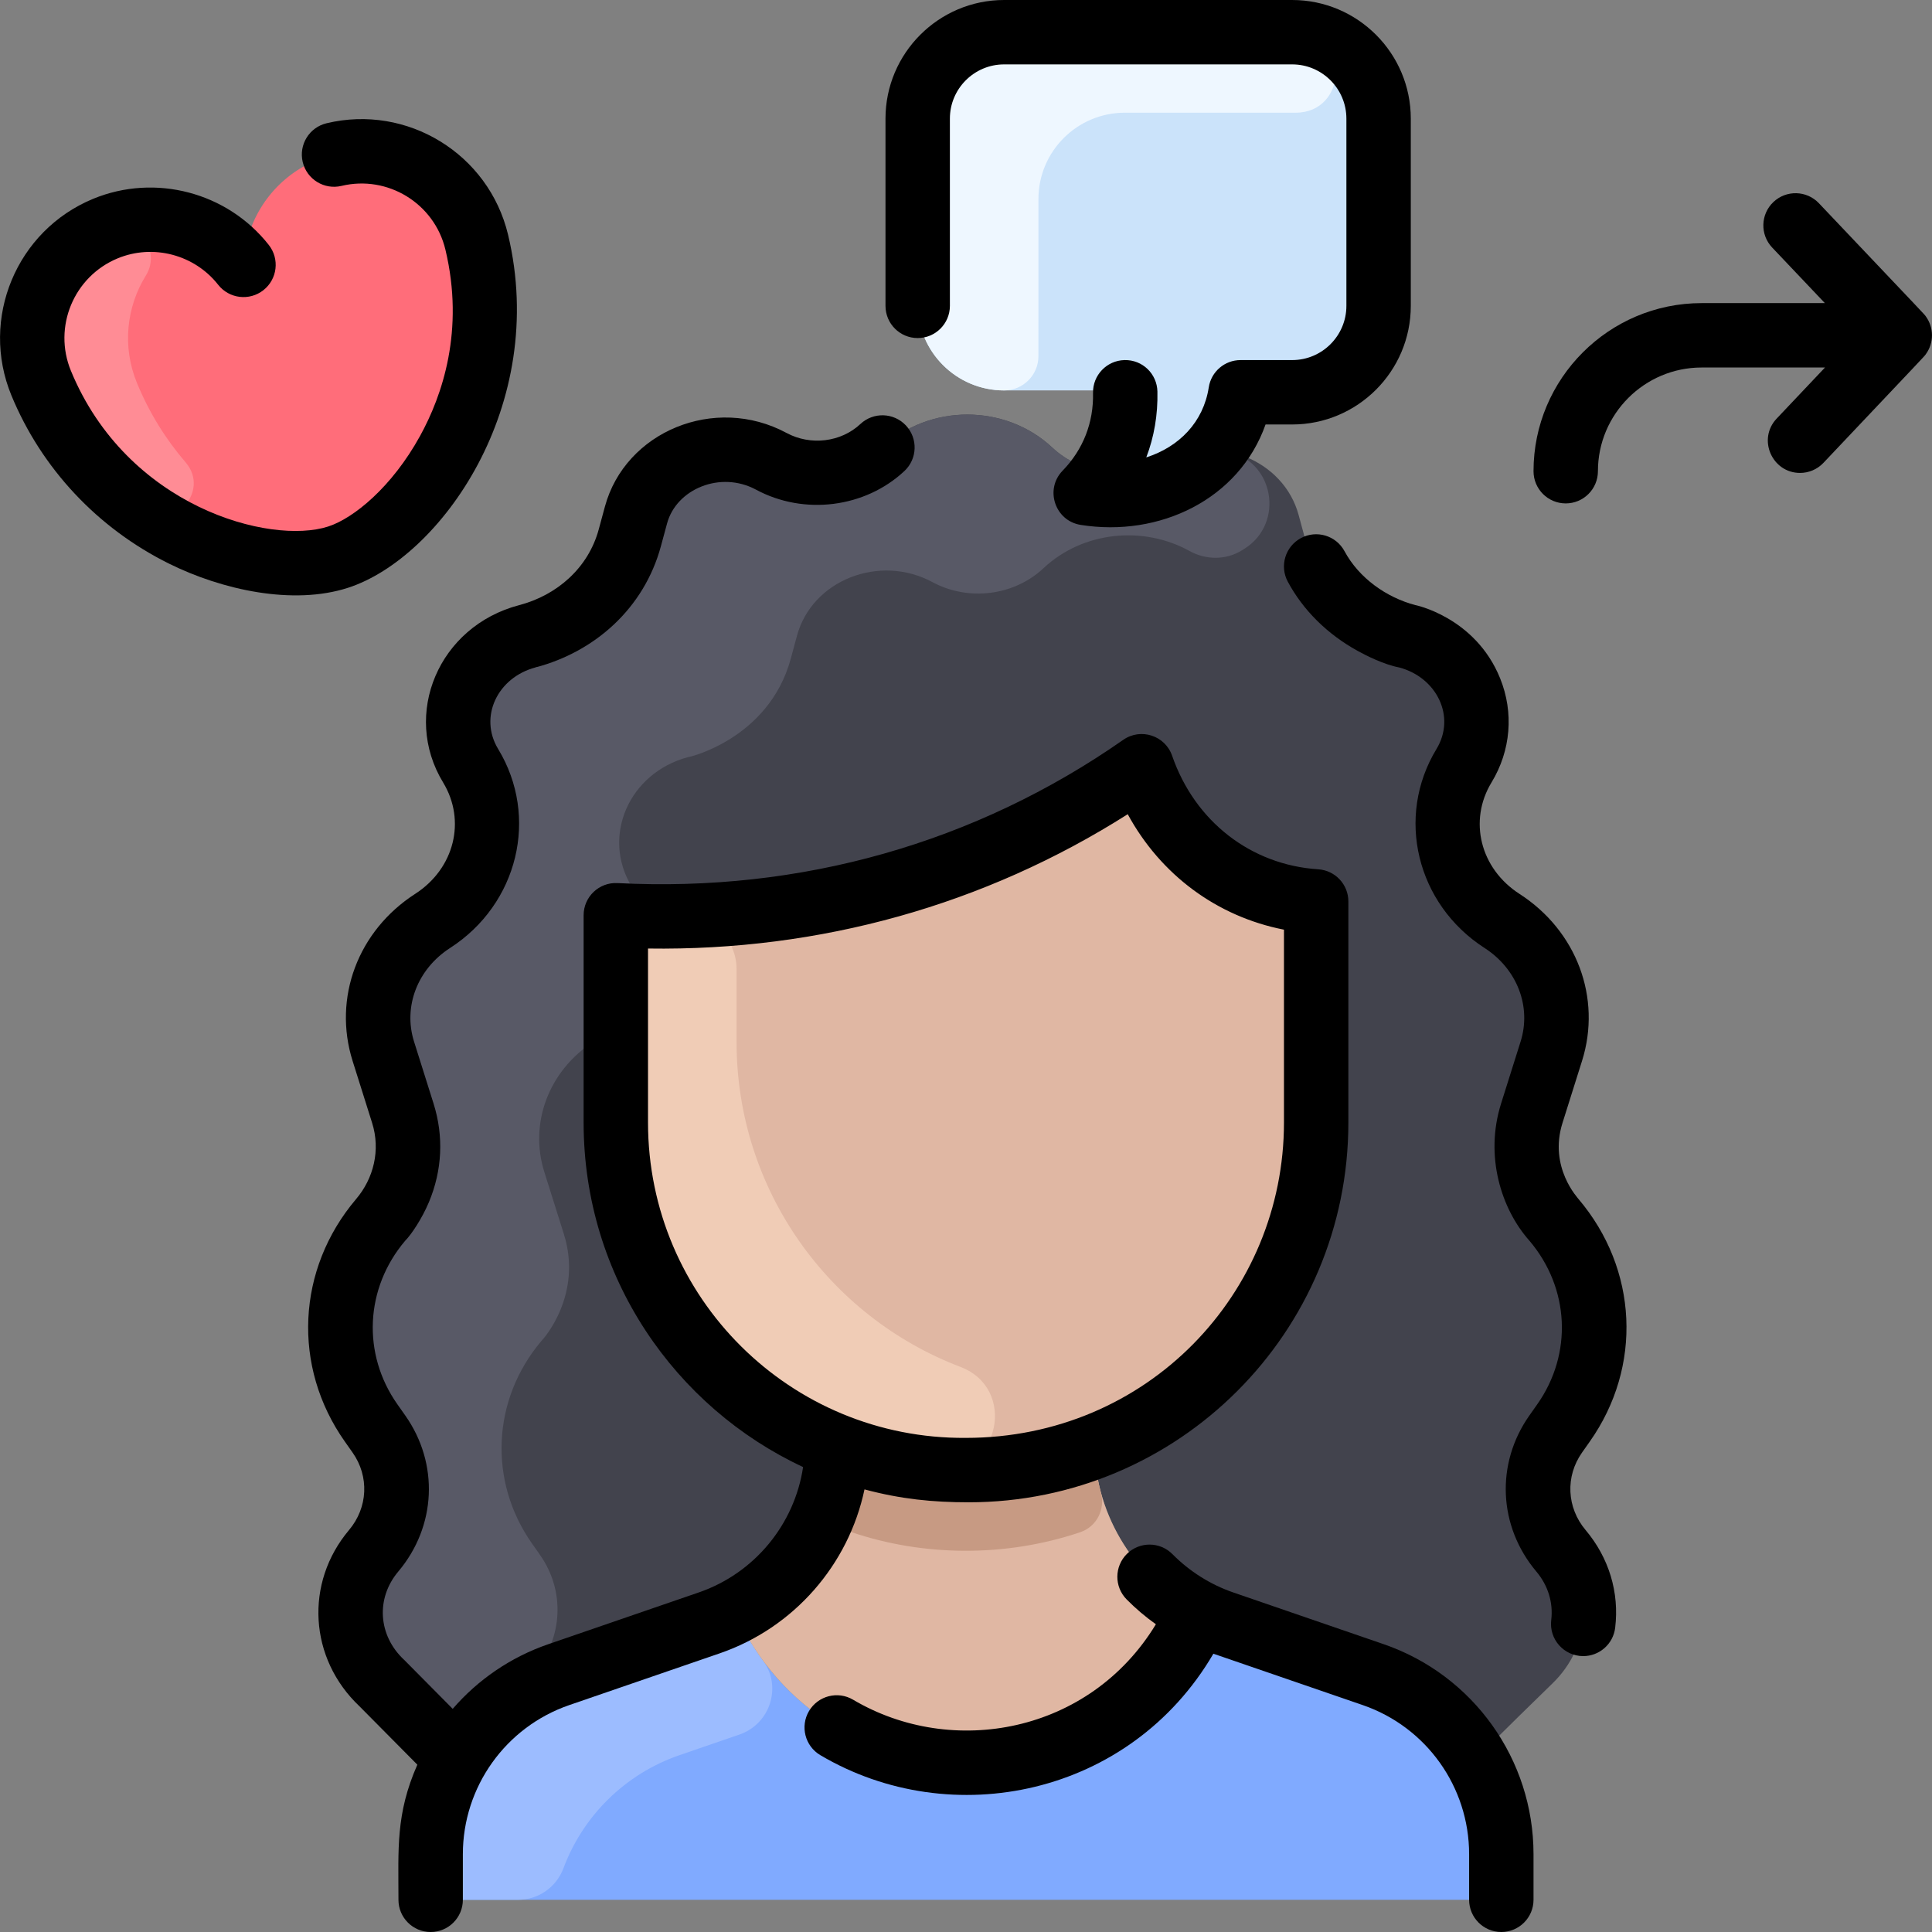 <?xml version="1.0" encoding="UTF-8"?> <svg xmlns="http://www.w3.org/2000/svg" id="Layer_1" height="512" viewBox="0 0 480 480" width="512"><rect x="0" y="0" width="480" height="480" fill="#808080" stroke="none"/><path d="m372.998 460.68v3.32c0 4.418-3.582 8-8 8h-250c-4.418 0-8-3.582-8-8v-3.32c0-19.691 12.405-37.941 31.84-44.62 41.259-14.179 39.652-13.461 43.69-15.56 22.53 49.88 92.62 49.88 115.23.15.101-.101 1.592 1.028 6.04 2.56l37.36 12.85c18.964 6.514 31.84 24.42 31.84 44.62z" fill="#80aaff"></path><path d="m189.586 412.607c4.762 6.465 1.738 15.716-5.855 18.328l-14.893 5.124c-13.605 4.677-24.018 15.159-28.854 28.105-1.756 4.702-6.226 7.835-11.245 7.835h-13.741c-4.418 0-8-3.582-8-8v-3.32c0-20.15 12.803-38.033 31.84-44.62 37.236-12.884 38.461-12.842 43.69-15.56 1.999 4.43 4.374 8.466 7.058 12.108z" fill="#9cbcff"></path><path d="m349.768 158.13c-.01-.01-.01-.01-.02-.02 14.66 3.94 21.53 19.7 13.98 32.14-8.01 13.19-3.92 29.94 9.44 38.55 11.13 7.17 16.07 20.24 12.25 32.38l-4.85 15.41c-4.75 15.06 5.02 26.04 5.52 26.5 12.35 14.56 13.31 34.91 2.36 50.43l-1.94 2.76c-6.29 8.92-5.76 20.62 1.31 29.02 8.31 9.85 7.268 23.809-2.05 32.88-26.438 25.737-17.021 17.241-18.95 19.17-5.55-9.76-14.54-17.47-25.66-21.29l-37.36-12.85c-18.589-6.404-31.444-23.898-31.92-43.56l-.08-.21c32.3-12.49 55.2-43.85 55.2-80.56v-47.919c0-3.819-2.702-7.102-6.45-7.84-14.383-2.831-26.314-11.825-33.309-24.619-2.231-4.081-7.4-5.472-11.329-2.982-33.055 20.956-72.301 32.762-114.783 32.139-4.459-.065-8.129 3.48-8.129 7.939v43.282c0 36.63 22.8 67.94 54.99 80.48l-.04.11c-.26 17.4-10.13 33.13-25.42 41.03-4.047 2.104-2.546 1.42-43.69 15.56-18.58 6.385-25.033 20.83-25.4 20.83l-18.55-18.71c-9.49-8.89-10.36-23.03-2.06-32.88 7.07-8.4 7.6-20.1 1.31-29.02l-1.94-2.76c-10.93-15.52-9.98-35.85 2.35-50.41 0-.102 10.413-11.024 5.54-26.52l-4.85-15.41c-3.83-12.14 1.12-25.21 12.25-32.38 13.36-8.61 17.45-25.36 9.44-38.55-7.55-12.44-.68-28.2 13.98-32.14-.174.174 20.115-4.405 25.57-24.5l1.53-5.67c3.74-13.78 20.47-20.41 33.62-13.33 8.98 4.84 20.29 3.42 27.61-3.43 11.7-10.97 30.61-10.84 42.18 0 7.31 6.85 18.63 8.27 27.61 3.43 13.15-7.08 29.88-.45 33.61 13.33l1.54 5.67c5.37 19.82 25.15 24.52 25.59 24.52z" fill="#42434d"></path><path d="m320.548 223.122c3.748.738 6.45 4.02 6.45 7.84v47.919c0 47.819-38.929 86.703-87 86.36-47.647.337-87-38.096-87-86.36v-43.282c0-4.459 3.671-8.004 8.129-7.939 42.482.623 81.728-11.183 114.783-32.139 3.928-2.49 9.097-1.099 11.329 2.982 6.996 12.794 18.926 21.788 33.309 24.619z" fill="#e0b7a3"></path><path d="m297.768 400.64-.01.01c-22.61 49.73-92.7 49.73-115.23-.15 15.29-7.9 25.16-23.63 25.42-41.03l.04-.11c20.195 7.886 43.675 7.889 63.81.08l.08.21c.42 17.36 10.52 33.17 25.89 40.99z" fill="#e0b7a3"></path><path d="m118.438 60.13c9.59 40.06-16.97 72.64-34.44 78.29-19.23 6.23-58.65-6.59-73.77-43.24-6.19-15.01.96-32.2 15.97-38.39 10.092-4.162 21.165-2.275 29.219 3.972 2.202 1.708 5.456.654 6.239-2.021 2.862-9.779 10.722-17.795 21.332-20.342 15.79-3.779 31.66 5.951 35.45 21.731z" fill="#ff6d7a"></path><path d="m46.124 114.881c6.171 7.167-3.081 17.362-10.782 11.871-10.238-7.3-19.407-17.739-25.114-31.572-6.25-15.155 1.105-32.412 16.202-38.484 7.163-2.881 13.885 5.195 9.815 11.756-4.814 7.759-5.954 17.641-2.207 26.729 3.124 7.569 7.283 14.122 12.086 19.7z" fill="#ff8c95"></path><path d="m342.998 29.47v46.06c0 11.858-9.612 21.47-21.47 21.47h-9.727c-1.804 0-3.4 1.205-3.854 2.951-3.522 13.531-15.975 21.738-29.953 22.413-3.248.157-5.222-3.466-3.473-6.208 2.796-4.385 4.564-9.364 5.096-14.803.229-2.336-1.644-4.353-3.992-4.353h-26.158c-11.858 0-21.47-9.612-21.47-21.47v-46.06c0-11.858 9.612-21.47 21.47-21.47h72.06c11.859 0 21.471 9.612 21.471 21.47z" fill="#cbe3fa"></path><path d="m322.738 8.033c12.772.709 11.962 19.967-.83 19.967h-42.44c-11.86 0-21.473 9.61-21.47 21.47.004 21.187.001 32.676-.003 39.009-.002 4.708-3.82 8.521-8.527 8.521-11.825 0-21.47-9.58-21.47-21.47v-46.06c0-11.858 9.612-21.47 21.47-21.47 76.985 0 72.335-.018 73.27.033z" fill="#eef7ff"></path><path d="m308.594 136.703c-3.987 2.488-8.97 2.459-13.081.182-11.398-6.314-26.403-4.961-36.275 4.295-7.32 6.85-18.63 8.27-27.61 3.43-13.15-7.08-29.88-.45-33.62 13.33l-1.53 5.67c-5.463 20.125-25.717 24.65-25.57 24.5-14.66 3.94-21.53 19.7-13.98 32.14 1.45 2.39 2.51 4.9 3.18 7.46-3.99.44-7.11 3.768-7.11 7.888v18.672c-1.6 1.68-3.45 3.2-5.51 4.53-11.13 7.17-16.08 20.24-12.25 32.38l4.85 15.41c4.72 15.01-4.95 25.95-5.52 26.5 0 .017-.02.004-.02.02-12.33 14.56-13.28 34.89-2.35 50.41l1.94 2.76c6.29 8.92 5.76 20.62-1.31 29.02-1.37 1.62-2.48 3.36-3.35 5.17-6.67 4.1-12.16 9.77-16.03 16.42-.101 0 .618-.068-18.56-18.71-9.324-9.064-10.36-23.03-2.06-32.88 7.07-8.4 7.6-20.1 1.31-29.02l-1.94-2.76c-10.93-15.52-9.98-35.85 2.35-50.41 0-.102 10.413-11.024 5.54-26.52l-4.85-15.41c-3.83-12.14 1.12-25.21 12.25-32.38 13.36-8.61 17.45-25.36 9.44-38.55-7.55-12.44-.68-28.2 13.98-32.14-.21.215 20.136-4.479 25.57-24.5l1.53-5.67c3.74-13.78 20.47-20.41 33.62-13.33 8.98 4.84 20.29 3.42 27.61-3.43 11.7-10.97 30.61-10.84 42.18 0 7.31 6.85 18.63 8.27 27.61 3.43 4.999-2.691 10.515-3.402 15.638-2.491 11.838 2.105 14.665 17.884 4.464 24.249z" fill="#585966"></path><path d="m238.633 339.609c14.202 5.407 9.621 26.607-5.531 25.45-45.744-3.494-80.104-41.388-80.104-86.179v-43.282c0-4.46 3.669-8.009 8.129-7.939 2.796.042 5.579.029 8.347-.038 7.408-.178 13.524 5.735 13.524 13.145v18.113c0 36.629 22.856 68.25 55.635 80.73z" fill="#f0ccb6"></path><path d="m268.39 380.67c-18.732 6.324-39.199 5.999-56.935-.04-4.022-1.369-6.188-5.648-5.092-9.753 1.85-6.928 1.417-10.942 1.626-11.518 20.194 7.886 43.675 7.889 63.81.08.24.629-.081 4.81 1.721 11.386 1.135 4.147-1.057 8.47-5.13 9.845z" fill="#c79a83"></path><g><path d="m343.761 408.491-37.356-12.848c-5.655-1.945-10.881-5.236-15.114-9.518-3.106-3.142-8.171-3.171-11.313-.065s-3.171 8.171-.065 11.313c2.237 2.263 4.672 4.329 7.263 6.172-16.429 27.069-50.55 33.337-75.223 18.747-3.802-2.25-8.709-.991-10.958 2.813-2.25 3.803-.99 8.709 2.813 10.958 32.604 19.281 77.018 10.094 97.653-25.202l37.096 12.758c15.815 5.439 26.441 20.33 26.441 37.054v11.327c0 4.418 3.582 8 8 8s8-3.582 8-8v-11.325c0-23.552-14.964-44.524-37.237-52.184z"></path><path d="m214.78 370.034c9.047 2.423 16.999 3.208 25.868 3.208 52.111 0 94.35-42.17 94.35-94.363v-54.92c0-4.217-3.273-7.709-7.481-7.983-16.754-1.089-30.667-11.903-36.308-28.221-1.732-5.008-7.786-6.987-12.142-3.944-36.703 25.636-80.153 37.948-125.656 35.589-4.556-.246-8.413 3.402-8.413 7.989v51.49c0 38.461 22.845 70.83 54.527 85.605-2.123 14.22-12.054 26.385-25.933 31.159l-37.357 12.848c-9.425 3.242-17.534 8.873-23.761 16.069-13.746-13.871-11.954-12.066-12.116-12.218-6.428-6.024-7.021-15.231-1.41-21.893 9.464-11.234 10.161-26.818 1.733-38.779l-1.942-2.756c-8.839-12.543-8.06-28.887 1.938-40.667 1.507-1.507 4.178-5.502 5.888-9.585 3.308-7.899 3.706-16.362 1.152-24.475l-4.853-15.413c-2.737-8.691.861-18.032 8.952-23.245 16.913-10.897 22.161-32.612 11.948-49.436-4.841-7.973-.174-17.78 9.295-20.275l-.009-.034c.158-.034.32-.07.487-.109-.149.05-.3.095-.454.136 14.738-3.89 26.94-14.699 31.114-30.105l1.536-5.669c2.315-8.542 13.242-13.15 22.101-8.38 11.936 6.425 27.099 4.517 36.873-4.642 3.224-3.021 3.388-8.084.367-11.308s-8.084-3.388-11.308-.367c-4.831 4.527-12.375 5.443-18.347 2.229-17.826-9.598-40.08-.35-45.129 18.284l-1.536 5.669c-2.591 9.564-10.347 16.352-19.77 18.824-19.987 5.244-29.204 27.076-18.898 44.051 5.774 9.512 2.792 21.413-6.938 27.682-14.229 9.167-20.477 25.846-15.548 41.501l4.853 15.413c2.133 6.775.362 13.785-3.976 18.9-14.785 17.437-15.927 41.637-2.82 60.238l1.942 2.756c4.176 5.927 3.818 13.665-.89 19.254-11.061 13.13-9.938 31.919 2.59 43.769l14.389 14.52c-5.403 12.248-4.693 20.973-4.693 33.571 0 4.418 3.582 8 8 8s8-3.582 8-8v-11.325c0-16.724 10.625-31.615 26.441-37.054l37.356-12.848c18.517-6.368 32.052-22.072 35.988-40.74zm-53.782-91.154v-43.22c42.744.625 83.624-10.805 119.183-33.371 8.181 15.056 22.161 25.423 38.817 28.685v47.905c0 42.404-33.869 78.36-79.058 78.36-43.542.325-78.942-34.819-78.942-78.359z"></path><path d="m126.215 58.266c-4.813-20.046-25.041-32.446-45.089-27.642-4.296 1.03-6.945 5.347-5.916 9.644 1.03 4.296 5.347 6.942 9.644 5.916 11.477-2.749 23.049 4.347 25.802 15.813 4.811 20.084-.771 36.278-6.3 46.326-6.983 12.691-16.493 20.439-22.82 22.487-14.36 4.649-49.932-4.793-63.916-38.679-4.496-10.909.718-23.446 11.624-27.947 8.802-3.632 19.066-.933 24.96 6.566 2.73 3.474 7.759 4.076 11.233 1.346s4.076-7.76 1.346-11.233c-10.299-13.105-28.244-17.821-43.642-11.468-19.056 7.865-28.168 29.771-20.311 48.836 7.495 18.163 21.414 33.014 39.191 41.818 13.094 6.485 30.742 10.418 44.444 5.983 22.996-7.444 49.914-45.333 39.75-87.766z"></path><path d="m227.998 83.99c4.418 0 8-3.582 8-8v-46.52c0-7.428 6.043-13.471 13.471-13.471h71.568c7.428 0 13.471 6.043 13.471 13.471v46.52c0 7.428-6.043 13.47-13.471 13.47h-12.818c-3.947 0-7.305 2.879-7.906 6.78-1.332 8.63-7.352 14.776-15.522 17.4 1.951-5.096 2.891-10.592 2.766-16.354-.095-4.417-3.716-7.931-8.171-7.825-4.417.096-7.92 3.754-7.825 8.171.16 7.374-2.453 14.049-7.554 19.303-4.501 4.636-1.915 12.453 4.479 13.473 19.539 3.117 39.347-6.294 45.938-24.949h6.613c16.25 0 29.471-13.22 29.471-29.47v-46.52c0-16.248-13.221-29.469-29.471-29.469h-71.568c-16.25 0-29.471 13.221-29.471 29.471v46.52c0 4.418 3.582 7.999 8 7.999z"></path><path d="m478.47 87.997c2.058-2.834 2.003-6.623-.001-9.381-.486-.668 1.349 1.311-26.566-28.121-3.04-3.205-8.104-3.34-11.31-.299s-3.339 8.104-.299 11.31l13.091 13.802h-30.623c-23.028 0-41.763 18.735-41.763 41.763 0 4.418 3.582 8 8 8s8-3.582 8-8c0-14.206 11.557-25.763 25.763-25.763h30.653l-12.009 12.69c-4.839 5.113-1.146 13.499 5.809 13.499 2.122 0 4.239-.839 5.812-2.501 26.402-27.903 24.958-26.33 25.443-26.999z"></path><path d="m394.993 358.13c13.106-18.601 11.974-42.808-2.82-60.237 0-.11-7.475-7.788-3.976-18.9l4.853-15.413c4.929-15.656-1.319-32.333-15.548-41.501-9.729-6.269-12.712-18.169-6.938-27.682 4.803-7.912 5.583-17.34 2.139-25.868-6.216-15.394-21.553-18.319-21.037-18.184-7.164-1.883-14.012-6.687-17.624-13.401-2.094-3.892-6.945-5.348-10.835-3.255-3.891 2.093-5.348 6.945-3.255 10.835 3.811 7.083 9.797 13.019 17.313 17.165 2.122 1.171 6.523 3.407 10.4 4.148 9.291 2.491 14.109 12.209 9.223 20.257-10.213 16.823-4.965 38.538 11.949 49.435 8.091 5.213 11.688 14.554 8.952 23.245l-4.853 15.413c-4.103 13.032.022 26.165 7.04 34.06 9.999 11.781 10.778 28.124 1.939 40.668l-1.942 2.756c-8.428 11.96-7.732 27.544 1.732 38.779 2.906 3.45 4.219 7.727 3.696 12.044-.577 4.767 3.144 8.962 7.952 8.962 3.989 0 7.441-2.98 7.932-7.04 1.062-8.772-1.546-17.393-7.344-24.274-4.708-5.589-5.066-13.327-.89-19.254z"></path></g></svg> 